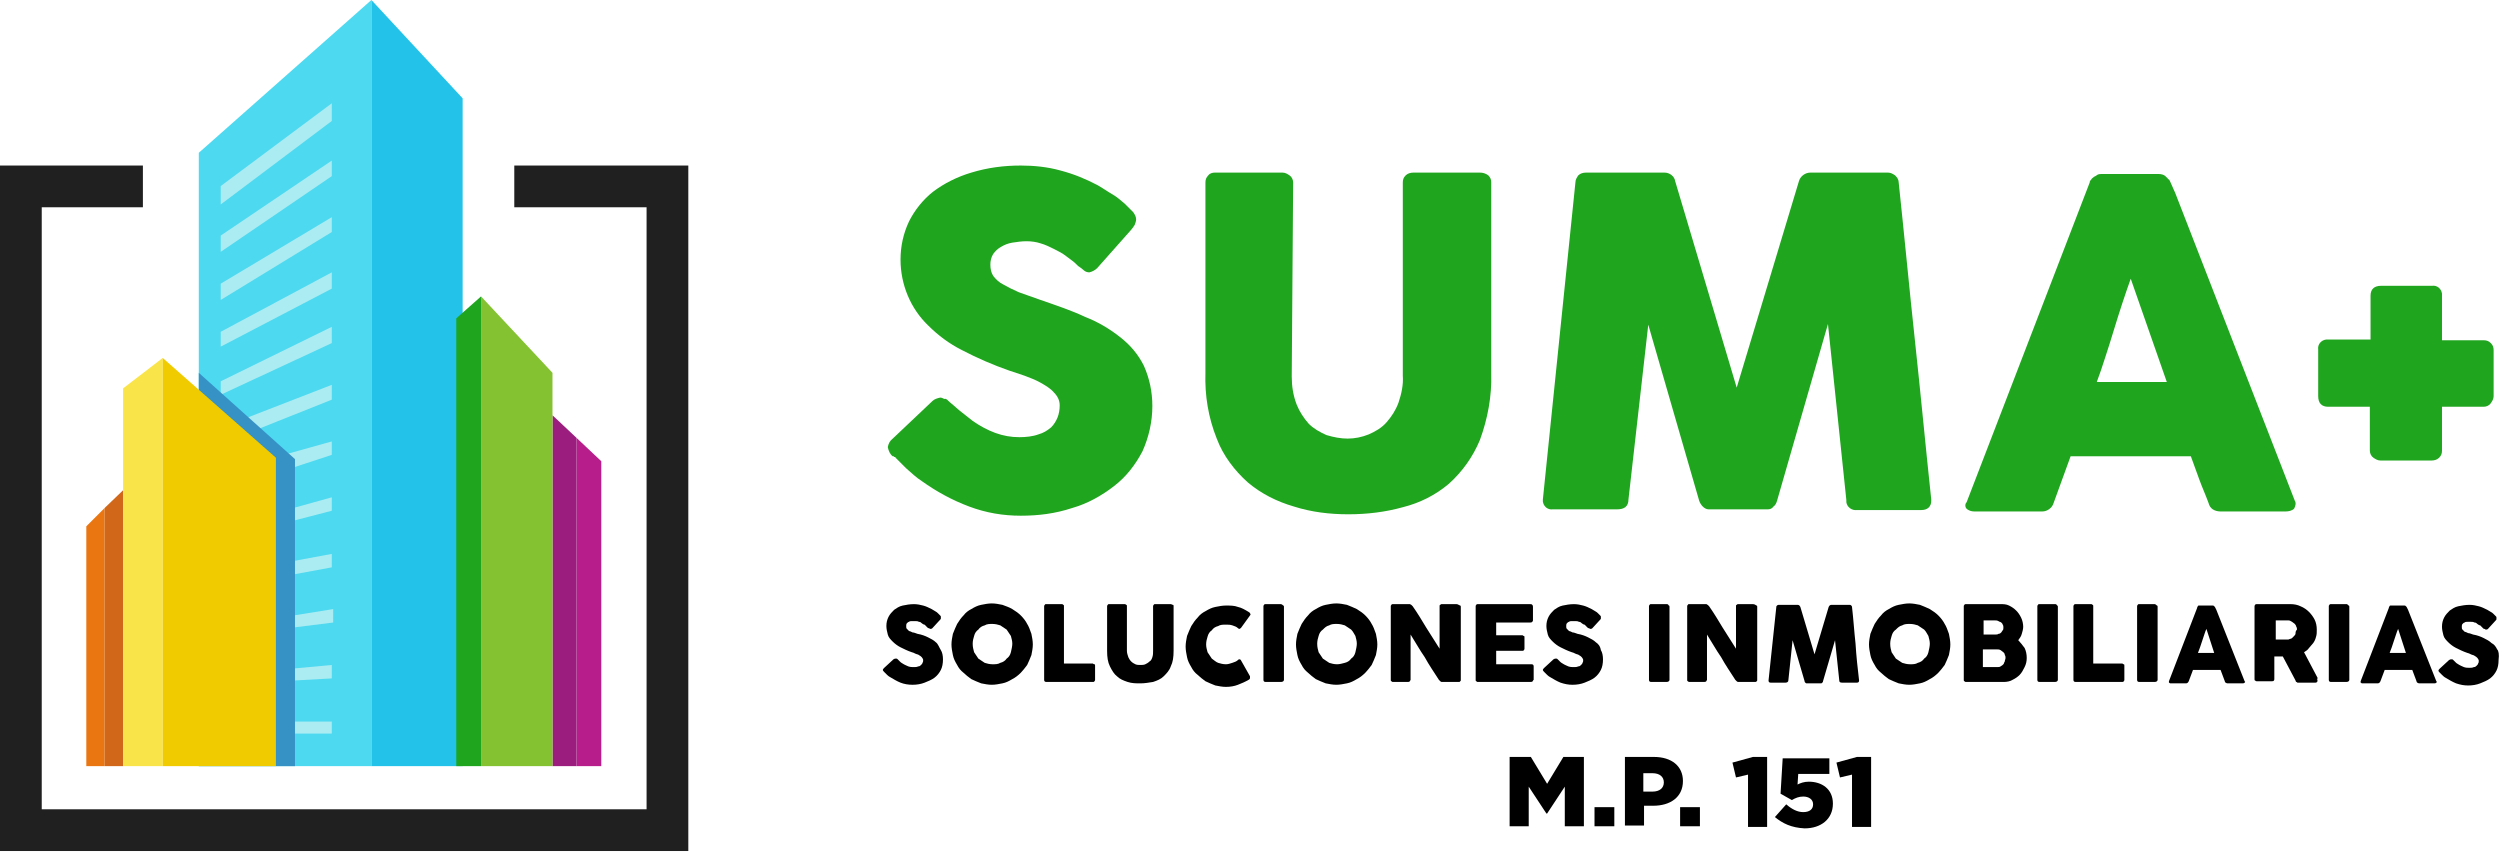 <?xml version="1.0" encoding="utf-8"?>
<!-- Generator: Adobe Illustrator 27.9.0, SVG Export Plug-In . SVG Version: 6.00 Build 0)  -->
<svg version="1.1" id="Capa_1" xmlns="http://www.w3.org/2000/svg" xmlns:xlink="http://www.w3.org/1999/xlink" x="0px" y="0px"
	 viewBox="0 0 353.4 122.7" style="enable-background:new 0 0 353.4 122.7;" xml:space="preserve">
<style type="text/css">
	.st0{fill:#1FA51E;}
	.st1{fill:#4DD9F0;}
	.st2{fill:#23C2E9;}
	.st3{fill:#ABECF2;}
	.st4{fill:#202020;}
	.st5{fill:#EA7611;}
	.st6{fill:#D16719;}
	.st7{fill:#B71D8B;}
	.st8{fill:#9B1D7E;}
	.st9{fill:#F9E449;}
	.st10{fill:#3692C5;}
	.st11{fill:#F0CB00;}
	.st12{fill:#84C231;}
</style>
<g>
	<path class="st0" d="M134.2,56.8c0.4,0.3,0.8,0.7,1.4,1.2c0.6,0.5,1.3,1,1.9,1.5c1,0.7,2.1,1.3,3.2,1.7c1.1,0.4,2.2,0.6,3.4,0.6
		c0.9,0,1.9-0.1,2.7-0.4c0.7-0.2,1.2-0.5,1.8-1c0.4-0.4,0.7-0.9,0.9-1.4s0.3-1.1,0.3-1.7c0-0.7-0.3-1.3-0.8-1.8
		c-0.5-0.6-1.2-1-1.9-1.4s-1.5-0.7-2.3-1l-2.1-0.7c-2.3-0.8-4.6-1.8-6.7-2.9c-1.8-0.9-3.4-2.1-4.8-3.5c-2.5-2.4-3.9-5.8-3.9-9.3
		c0-1.9,0.4-3.7,1.2-5.4c0.8-1.6,2-3.1,3.4-4.2c1.6-1.2,3.4-2.1,5.4-2.7c2.3-0.7,4.6-1,7-1c1.9,0,3.8,0.2,5.6,0.7
		c1.9,0.5,3.6,1.2,5.3,2.1c0.7,0.4,1.4,0.9,2.1,1.3s1.2,0.9,1.7,1.3c0.4,0.4,0.8,0.8,1.2,1.2c0.2,0.3,0.4,0.6,0.4,1
		c0,0.3-0.1,0.5-0.2,0.8c-0.2,0.3-0.4,0.6-0.6,0.8l-4.7,5.3c-0.3,0.3-0.7,0.5-1.1,0.6c-0.3,0-0.6-0.1-0.8-0.3s-0.5-0.4-0.8-0.6
		l-0.3-0.3c-0.4-0.4-0.9-0.7-1.4-1.1c-0.5-0.4-1.1-0.7-1.7-1c-0.6-0.3-1.2-0.6-1.9-0.8c-0.6-0.2-1.3-0.3-2-0.3s-1.3,0.1-2,0.2
		c-0.6,0.1-1.1,0.3-1.6,0.6c-0.4,0.2-0.8,0.6-1.1,1c-0.3,0.5-0.4,1-0.4,1.5c0,0.6,0.1,1.1,0.4,1.6c0.4,0.5,0.8,0.9,1.4,1.2
		c0.7,0.4,1.5,0.8,2.2,1.1c0.9,0.3,1.9,0.7,3.1,1.1c2.3,0.8,4.4,1.5,6.3,2.4c1.8,0.7,3.5,1.7,5,2.9c1.4,1.1,2.5,2.4,3.3,4
		c0.8,1.8,1.2,3.7,1.2,5.7c0,2.2-0.5,4.4-1.4,6.4c-1,1.9-2.3,3.6-4,4.9c-1.8,1.4-3.8,2.5-5.9,3.1c-2.4,0.8-4.8,1.1-7.3,1.1
		s-4.9-0.4-7.3-1.3c-2.4-0.9-4.6-2.1-6.7-3.6c-0.8-0.5-1.5-1.2-2.2-1.8c-0.6-0.6-1.1-1.1-1.4-1.4l-0.1-0.1c0,0,0-0.1-0.1-0.1
		c0,0,0,0-0.1,0c0,0,0-0.1-0.1-0.1c0,0,0,0-0.1,0c-0.4-0.3-0.6-0.8-0.7-1.3c0.1-0.5,0.3-0.9,0.7-1.2l5.6-5.3
		c0.3-0.3,0.7-0.4,1.1-0.5c0.2,0,0.4,0.1,0.6,0.2C133.7,56.3,133.9,56.5,134.2,56.8z"/>
	<path class="st0" d="M182.6,53.2c0,1.4,0.2,2.7,0.7,4c0.4,1,1,1.9,1.7,2.7c0.7,0.7,1.6,1.2,2.5,1.6c1,0.3,2,0.5,3,0.5s2-0.2,3-0.6
		c0.9-0.4,1.8-0.9,2.5-1.7c0.7-0.8,1.3-1.7,1.7-2.8c0.4-1.2,0.7-2.5,0.6-3.8V25.8c0-0.4,0.1-0.7,0.4-1c0.3-0.3,0.7-0.4,1.1-0.4h9.4
		c0.4,0,0.8,0.1,1.2,0.4c0.3,0.3,0.4,0.6,0.4,1v27c0.1,3.2-0.5,6.4-1.6,9.4c-1,2.4-2.5,4.5-4.4,6.2c-1.9,1.6-4.1,2.7-6.5,3.3
		c-2.5,0.7-5.1,1-7.7,1c-2.6,0-5.2-0.3-7.7-1.1c-2.4-0.7-4.6-1.8-6.5-3.4c-1.9-1.7-3.5-3.8-4.4-6.2c-1.2-3-1.7-6.1-1.6-9.3V25.8
		c0-0.4,0.1-0.7,0.4-1c0.2-0.3,0.6-0.4,0.9-0.4h9.6c0.4,0,0.7,0.2,1,0.4s0.5,0.6,0.5,1L182.6,53.2z"/>
	<path class="st0" d="M222.7,25.8c0-0.4,0.2-0.7,0.4-1c0.3-0.3,0.7-0.4,1.1-0.4h11.1c0.7,0,1.4,0.5,1.5,1.2l8.7,29.2l8.8-29.2
		c0.2-0.7,0.9-1.2,1.6-1.2h11c0.4,0,0.7,0.2,1,0.4c0.3,0.3,0.5,0.6,0.5,1c0.8,7.5,1.5,15,2.3,22.4s1.5,14.9,2.3,22.4v0.2
		c0,0.8-0.5,1.3-1.4,1.3h-9.1c-0.7,0.1-1.4-0.4-1.5-1.1c0-0.1,0-0.2,0-0.3l-2.6-24.9l-7.2,25c-0.1,0.3-0.2,0.6-0.5,0.8
		c-0.2,0.3-0.5,0.4-0.8,0.4h-8.4c-0.3,0-0.6-0.2-0.8-0.4c-0.2-0.2-0.4-0.5-0.5-0.8L233,45.9l-2.8,24.7c0,1-0.6,1.4-1.6,1.4h-9.1
		c-0.7,0.1-1.3-0.4-1.4-1.1c0-0.1,0-0.2,0-0.3L222.7,25.8z"/>
	<path class="st0" d="M295.4,25.8c0-0.2,0.1-0.3,0.2-0.4c0.1-0.2,0.3-0.3,0.4-0.4c0.2-0.1,0.4-0.2,0.5-0.3c0.2-0.1,0.4-0.1,0.5-0.1
		h8.2c0.3,0,0.7,0.1,0.9,0.3c0.2,0.2,0.4,0.4,0.6,0.6l0.8,1.8l16.9,43.5c0.2,0.3,0.1,0.7-0.1,1.1c-0.3,0.3-0.8,0.4-1.2,0.4h-9.2
		c-0.4,0-0.8-0.1-1.1-0.3c-0.3-0.2-0.5-0.5-0.6-0.9c-0.4-1.1-0.9-2.2-1.3-3.3l-1.2-3.3h-17c-0.4,1.1-0.8,2.2-1.2,3.3
		s-0.8,2.2-1.2,3.3c-0.2,0.7-0.9,1.2-1.6,1.2h-9.6c-0.4,0-0.7-0.1-1-0.3c-0.3-0.2-0.4-0.7-0.1-1L295.4,25.8z M301.2,39.4
		c-0.4,1.1-0.8,2.3-1.2,3.5s-0.8,2.5-1.2,3.8s-0.8,2.6-1.2,3.8c-0.4,1.3-0.8,2.4-1.2,3.5h9.9L301.2,39.4z"/>
	<path class="st0" d="M327.7,49.4c-0.1-0.7,0.4-1.3,1.1-1.4c0.1,0,0.2,0,0.4,0h5.9v-6.2c0-0.9,0.5-1.4,1.5-1.4h7.2
		c0.7-0.1,1.3,0.4,1.4,1.1c0,0.1,0,0.2,0,0.4v6.2h5.9c0.4,0,0.7,0.1,1,0.4c0.3,0.3,0.4,0.6,0.4,1V56c0,0.4-0.2,0.7-0.4,1
		c-0.2,0.3-0.6,0.5-1,0.5h-5.9v6.2c0,0.4-0.1,0.7-0.4,1s-0.7,0.4-1.1,0.4h-7.2c-0.4,0-0.7-0.2-1-0.4c-0.3-0.2-0.5-0.6-0.5-1v-6.2
		h-5.9c-0.9,0-1.4-0.5-1.4-1.5V49.4z"/>
</g>
<polygon class="st1" points="28.1,21.6 52.5,0 52.5,108.3 28.1,108.3 "/>
<polygon class="st2" points="65.4,13.9 52.5,0 52.5,108.3 65.4,108.3 "/>
<polygon class="st3" points="31.2,28.9 31.2,26.3 46.9,14.6 46.9,17.1 "/>
<polygon class="st3" points="31.2,35.6 31.2,33.3 46.9,22.7 46.9,24.9 "/>
<polygon class="st3" points="31.2,42.4 31.2,40.1 46.9,30.7 46.9,32.8 "/>
<polygon class="st3" points="31.2,49 31.2,46.9 46.9,38.5 46.9,40.8 "/>
<polygon class="st3" points="31.2,55.8 31.2,53.9 46.9,46.2 46.9,48.5 "/>
<polygon class="st3" points="46.9,54.4 46.9,56.5 35.6,61 33.5,59.6 "/>
<polygon class="st3" points="46.9,62.4 46.9,64.3 40.5,66.4 40.1,64.3 "/>
<polygon class="st3" points="41.5,73.6 41.5,71.8 46.9,70.3 46.9,72.2 "/>
<polygon class="st3" points="41.5,79.3 46.9,78.3 46.9,80.2 41.5,81.2 "/>
<polygon class="st3" points="41.5,88.7 41.5,87 47.1,86.1 47.1,88 "/>
<polygon class="st3" points="41.5,96.2 41.5,94.5 46.9,94 46.9,95.9 "/>
<rect x="41.5" y="102" class="st3" width="5.4" height="1.7"/>
<polygon class="st4" points="91.4,23.4 72.7,23.4 72.7,29.3 91.4,29.3 91.4,114.4 5.9,114.4 5.9,29.3 20.2,29.3 20.2,23.4 5.9,23.4 
	0,23.4 0,29.3 0,114.4 0,117.3 0,120.3 97.3,120.3 97.3,117.3 97.3,114.4 97.3,29.3 97.3,23.4 "/>
<polygon class="st5" points="14.8,108.3 12.2,108.3 12.2,74.4 14.8,71.8 "/>
<polygon class="st6" points="14.8,71.8 17.4,69.3 17.4,108.3 14.8,108.3 "/>
<polygon class="st7" points="81.5,108.3 85,108.3 85,65.2 81.5,61.9 "/>
<polygon class="st8" points="81.5,61.9 78.1,58.7 78.1,108.3 81.5,108.3 "/>
<polygon class="st9" points="17.4,54.9 23,50.6 23,108.3 17.4,108.3 "/>
<polygon class="st10" points="41.7,108.3 41.7,64.9 28.1,52.7 28.1,108.3 "/>
<polygon class="st11" points="23,50.6 39,64.7 39,108.3 23,108.3 "/>
<polygon class="st0" points="64.5,45 68,41.9 68,108.3 64.5,108.3 "/>
<polygon class="st12" points="68,41.9 78.1,52.7 78.1,108.3 68,108.3 "/>
<g>
	<path d="M132.3,90.8c-0.3-0.3-0.7-0.5-1.1-0.7c-0.4-0.2-0.9-0.4-1.5-0.5c-0.3-0.1-0.5-0.2-0.7-0.2c-0.2-0.1-0.4-0.2-0.5-0.2
		c-0.1-0.1-0.2-0.2-0.3-0.3s-0.1-0.2-0.1-0.4c0-0.1,0-0.3,0.1-0.4s0.2-0.2,0.3-0.2c0.1-0.1,0.2-0.1,0.4-0.1c0.1,0,0.3,0,0.5,0
		s0.3,0,0.5,0.1c0.2,0,0.3,0.1,0.4,0.2c0.1,0.1,0.3,0.2,0.4,0.2c0.1,0.1,0.2,0.2,0.3,0.3l0.1,0.1c0.1,0.1,0.1,0.1,0.2,0.1
		c0.1,0,0.1,0.1,0.2,0.1c0.1,0,0.2,0,0.3-0.1l1.1-1.2c0.1-0.1,0.1-0.1,0.1-0.2s0-0.1,0-0.2s0-0.1-0.1-0.2s-0.2-0.2-0.3-0.3
		c-0.1-0.1-0.2-0.2-0.4-0.3s-0.3-0.2-0.5-0.3c-0.4-0.2-0.8-0.4-1.2-0.5s-0.8-0.2-1.3-0.2c-0.6,0-1.1,0.1-1.6,0.2s-0.9,0.4-1.2,0.6
		c-0.3,0.3-0.6,0.6-0.8,1c-0.2,0.4-0.3,0.8-0.3,1.3c0,0.4,0.1,0.8,0.2,1.2c0.1,0.4,0.4,0.7,0.7,1c0.3,0.3,0.7,0.6,1.1,0.8
		c0.4,0.2,1,0.5,1.6,0.7c0.1,0,0.3,0.1,0.5,0.2s0.4,0.1,0.5,0.2c0.2,0.1,0.3,0.2,0.4,0.3c0.1,0.1,0.2,0.3,0.2,0.4s0,0.3-0.1,0.4
		c0,0.1-0.1,0.2-0.2,0.3c-0.1,0.1-0.2,0.2-0.4,0.2c-0.2,0.1-0.4,0.1-0.6,0.1c-0.3,0-0.5,0-0.8-0.1c-0.2-0.1-0.5-0.2-0.8-0.4
		c-0.2-0.1-0.3-0.2-0.4-0.3c-0.1-0.1-0.2-0.2-0.3-0.3c-0.1-0.1-0.1-0.1-0.2-0.1h-0.1c-0.1,0-0.1,0-0.3,0.1l-1.3,1.2
		c-0.1,0.1-0.2,0.2-0.2,0.3c0,0.1,0.1,0.2,0.2,0.3l0,0l0,0l0,0l0,0l0,0c0.1,0.1,0.2,0.2,0.3,0.3c0.1,0.1,0.3,0.3,0.5,0.4
		c0.5,0.3,1,0.6,1.5,0.8c0.5,0.2,1.1,0.3,1.7,0.3c0.6,0,1.2-0.1,1.7-0.3c0.5-0.2,1-0.4,1.4-0.7c0.4-0.3,0.7-0.7,0.9-1.1
		s0.3-0.9,0.3-1.5c0-0.5-0.1-1-0.3-1.3S132.6,91,132.3,90.8z"/>
	<path d="M145.2,88.2c-0.2-0.4-0.5-0.8-0.9-1.2c-0.3-0.3-0.7-0.6-1.2-0.9s-0.9-0.4-1.4-0.6c-0.5-0.1-1-0.2-1.5-0.2s-1,0.1-1.5,0.2
		s-0.9,0.3-1.4,0.6c-0.4,0.2-0.8,0.5-1.1,0.9c-0.3,0.3-0.6,0.7-0.9,1.2c-0.2,0.4-0.4,0.9-0.6,1.4c-0.1,0.5-0.2,1-0.2,1.5
		s0.1,1,0.2,1.5c0.1,0.5,0.3,0.9,0.6,1.4c0.2,0.4,0.5,0.8,0.9,1.1c0.3,0.3,0.7,0.6,1.1,0.9c0.4,0.2,0.9,0.4,1.4,0.6
		c0.5,0.1,1,0.2,1.5,0.2s1-0.1,1.5-0.2s0.9-0.3,1.4-0.6c0.4-0.2,0.8-0.5,1.2-0.9c0.3-0.3,0.6-0.7,0.9-1.1c0.2-0.4,0.4-0.9,0.6-1.4
		c0.1-0.5,0.2-1,0.2-1.5s-0.1-1-0.2-1.5C145.6,89,145.4,88.5,145.2,88.2z M142.9,92.2c-0.1,0.4-0.3,0.7-0.6,0.9
		c-0.2,0.3-0.5,0.5-0.9,0.6c-0.3,0.2-0.7,0.2-1.1,0.2s-0.8-0.1-1.1-0.2c-0.3-0.2-0.6-0.4-0.9-0.6c-0.2-0.3-0.4-0.6-0.6-0.9
		c-0.1-0.4-0.2-0.7-0.2-1.2c0-0.4,0.1-0.8,0.2-1.1c0.1-0.4,0.3-0.7,0.6-0.9c0.2-0.3,0.5-0.5,0.9-0.6c0.3-0.2,0.7-0.2,1.1-0.2
		s0.8,0.1,1.1,0.2c0.3,0.2,0.6,0.4,0.9,0.6c0.2,0.3,0.4,0.6,0.6,0.9c0.1,0.4,0.2,0.7,0.2,1.1C143.1,91.3,143,91.8,142.9,92.2z"/>
	<path d="M154.5,93.8h-4.1v-8.1c0-0.1,0-0.2-0.1-0.2c-0.1-0.1-0.1-0.1-0.2-0.1h-2.2c-0.1,0-0.2,0-0.2,0.1c-0.1,0.1-0.1,0.1-0.1,0.2
		v10.4c0,0.2,0.1,0.3,0.3,0.3h6.6c0.1,0,0.2,0,0.2-0.1c0.1-0.1,0.1-0.1,0.1-0.2v-2c0-0.1,0-0.2-0.1-0.2
		C154.6,93.9,154.5,93.8,154.5,93.8z"/>
	<path d="M165.5,85.4h-2.2c-0.1,0-0.2,0-0.2,0.1c-0.1,0.1-0.1,0.1-0.1,0.2V92c0,0.3,0,0.6-0.1,0.9s-0.2,0.5-0.4,0.6
		c-0.2,0.2-0.4,0.3-0.6,0.4c-0.2,0.1-0.5,0.1-0.7,0.1s-0.5,0-0.7-0.1s-0.4-0.2-0.6-0.4c-0.2-0.2-0.3-0.4-0.4-0.6
		c-0.1-0.3-0.2-0.6-0.2-0.9v-6.3c0-0.1,0-0.2-0.1-0.2c-0.1-0.1-0.2-0.1-0.2-0.1h-2.2c-0.1,0-0.2,0-0.2,0.1c-0.1,0.1-0.1,0.1-0.1,0.2
		V92c0,0.9,0.1,1.6,0.4,2.2c0.3,0.6,0.6,1.1,1,1.4c0.4,0.4,0.9,0.6,1.5,0.8c0.6,0.2,1.2,0.2,1.8,0.2s1.2-0.1,1.8-0.2
		c0.6-0.2,1.1-0.4,1.5-0.8s0.8-0.8,1-1.4c0.3-0.6,0.4-1.3,0.4-2.2v-6.3c0-0.1,0-0.2-0.1-0.2C165.7,85.5,165.6,85.4,165.5,85.4z"/>
	<path d="M175.4,93.3c-0.1-0.1-0.1-0.1-0.2-0.1c-0.1,0-0.1,0-0.2,0.1c-0.2,0.2-0.5,0.3-0.8,0.4s-0.6,0.2-0.9,0.2
		c-0.4,0-0.8-0.1-1.1-0.2s-0.6-0.4-0.9-0.6c-0.2-0.3-0.4-0.6-0.6-0.9c-0.1-0.4-0.2-0.7-0.2-1.1s0.1-0.8,0.2-1.1
		c0.1-0.4,0.3-0.7,0.6-0.9c0.2-0.3,0.5-0.5,0.9-0.6c0.3-0.2,0.7-0.2,1.1-0.2c0.3,0,0.6,0,0.9,0.1c0.3,0.1,0.6,0.2,0.8,0.4
		c0.1,0.1,0.2,0.1,0.2,0.1c0.1,0,0.1-0.1,0.2-0.1l1.3-1.8c0.1-0.1,0.1-0.2,0-0.3c0-0.1-0.1-0.1-0.2-0.2c-0.5-0.3-1-0.6-1.5-0.7
		c-0.5-0.2-1.1-0.2-1.7-0.2c-0.5,0-1,0.1-1.5,0.2s-0.9,0.3-1.4,0.6c-0.4,0.2-0.8,0.5-1.1,0.9c-0.3,0.3-0.6,0.7-0.9,1.2
		c-0.2,0.4-0.4,0.9-0.6,1.4c-0.1,0.5-0.2,1-0.2,1.5s0.1,1,0.2,1.5c0.1,0.5,0.3,0.9,0.6,1.4c0.2,0.4,0.5,0.8,0.9,1.1
		c0.3,0.3,0.7,0.6,1.1,0.9c0.4,0.2,0.9,0.4,1.4,0.6c0.5,0.1,1,0.2,1.5,0.2c0.6,0,1.2-0.1,1.7-0.3c0.5-0.2,1-0.4,1.5-0.7
		c0.1,0,0.1-0.1,0.2-0.2c0-0.1,0-0.2,0-0.3L175.4,93.3z"/>
	<path d="M181,85.4h-2.1c-0.1,0-0.2,0-0.2,0.1c-0.1,0.1-0.1,0.1-0.1,0.2v10.4c0,0.2,0.1,0.3,0.3,0.3h2.2c0.2,0,0.4-0.1,0.4-0.3V85.8
		c0-0.1,0-0.2-0.1-0.2C181.2,85.4,181.1,85.4,181,85.4z"/>
	<path d="M193.9,88.2c-0.2-0.4-0.5-0.8-0.9-1.2c-0.3-0.3-0.7-0.6-1.2-0.9c-0.4-0.2-0.9-0.4-1.4-0.6c-0.5-0.1-1-0.2-1.5-0.2
		s-1,0.1-1.5,0.2s-0.9,0.3-1.4,0.6c-0.4,0.2-0.8,0.5-1.1,0.9c-0.3,0.3-0.6,0.7-0.9,1.2c-0.2,0.4-0.4,0.9-0.6,1.4
		c-0.1,0.5-0.2,1-0.2,1.5s0.1,1,0.2,1.5c0.1,0.5,0.3,0.9,0.6,1.4c0.2,0.4,0.5,0.8,0.9,1.1c0.3,0.3,0.7,0.6,1.1,0.9
		c0.4,0.2,0.9,0.4,1.4,0.6c0.5,0.1,1,0.2,1.5,0.2s1-0.1,1.5-0.2s0.9-0.3,1.4-0.6c0.4-0.2,0.8-0.5,1.2-0.9c0.3-0.3,0.6-0.7,0.9-1.1
		c0.2-0.4,0.4-0.9,0.6-1.4c0.1-0.5,0.2-1,0.2-1.5s-0.1-1-0.2-1.5C194.3,89,194.1,88.5,193.9,88.2z M191.6,92.2
		c-0.1,0.4-0.3,0.7-0.6,0.9c-0.2,0.3-0.5,0.5-0.9,0.6s-0.7,0.2-1.1,0.2c-0.4,0-0.8-0.1-1.1-0.2c-0.3-0.2-0.6-0.4-0.9-0.6
		c-0.2-0.3-0.4-0.6-0.6-0.9c-0.1-0.4-0.2-0.7-0.2-1.2c0-0.4,0.1-0.8,0.2-1.1c0.1-0.4,0.3-0.7,0.6-0.9c0.3-0.3,0.5-0.5,0.9-0.6
		c0.3-0.2,0.7-0.2,1.1-0.2c0.4,0,0.8,0.1,1.1,0.2c0.3,0.2,0.6,0.4,0.9,0.6c0.3,0.3,0.4,0.6,0.6,0.9c0.1,0.4,0.2,0.7,0.2,1.1
		C191.8,91.3,191.7,91.8,191.6,92.2z"/>
	<path d="M205.9,85.4h-2.1c-0.1,0-0.1,0-0.2,0.1c-0.1,0-0.1,0.1-0.1,0.2v6c-0.6-1-1.3-2-1.9-3s-1.2-2-1.9-3
		c-0.1-0.1-0.1-0.1-0.2-0.2c-0.1,0-0.1-0.1-0.2-0.1h-2.4c-0.1,0-0.2,0-0.2,0.1c-0.1,0.1-0.1,0.1-0.1,0.2v10.4c0,0.1,0,0.2,0.1,0.2
		c0.1,0.1,0.1,0.1,0.2,0.1h2.1c0.1,0,0.2,0,0.3-0.1c0-0.1,0.1-0.1,0.1-0.2v-6.4c0.7,1.1,1.3,2.2,2,3.2c0.6,1.1,1.3,2.1,2,3.2
		c0.1,0.1,0.1,0.1,0.2,0.2c0,0,0.1,0.1,0.2,0.1h2.4c0.1,0,0.2,0,0.2-0.1c0.1,0,0.1-0.1,0.1-0.2V85.8c0-0.1,0-0.2-0.1-0.2
		C206,85.4,206,85.4,205.9,85.4z"/>
	<path d="M216.5,93.9h-5V92h3.7c0.1,0,0.2,0,0.2-0.1c0.1-0.1,0.1-0.1,0.1-0.2v-1.6c0-0.1,0-0.2-0.1-0.2s-0.1-0.1-0.2-0.1h-3.7v-1.8
		h4.8c0.1,0,0.2,0,0.3-0.1s0.1-0.2,0.1-0.2v-1.9c0-0.1,0-0.2-0.1-0.3c-0.1-0.1-0.1-0.1-0.3-0.1h-7.4c-0.1,0-0.2,0-0.2,0.1
		c-0.1,0.1-0.1,0.1-0.1,0.2v10.4c0,0.1,0,0.2,0.1,0.2c0.1,0.1,0.1,0.1,0.2,0.1h7.5c0.2,0,0.3-0.1,0.3-0.2l0.1-0.1v-1.9
		C216.8,94,216.7,93.9,216.5,93.9z"/>
	<path d="M225.6,90.8c-0.3-0.3-0.7-0.5-1.1-0.7c-0.4-0.2-0.9-0.4-1.5-0.5c-0.3-0.1-0.5-0.2-0.7-0.2c-0.2-0.1-0.4-0.2-0.5-0.2
		c-0.1-0.1-0.2-0.2-0.3-0.3c-0.1-0.1-0.1-0.2-0.1-0.4c0-0.1,0-0.3,0.1-0.4s0.2-0.2,0.3-0.2c0.1-0.1,0.2-0.1,0.4-0.1
		c0.1,0,0.3,0,0.5,0s0.3,0,0.5,0.1c0.2,0,0.3,0.1,0.4,0.2c0.1,0.1,0.3,0.2,0.4,0.2c0.1,0.1,0.2,0.2,0.3,0.3l0.1,0.1
		c0.1,0.1,0.1,0.1,0.2,0.1c0.1,0,0.1,0.1,0.2,0.1c0.1,0,0.2,0,0.3-0.1l1.1-1.2c0.1-0.1,0.1-0.1,0.1-0.2s0-0.1,0-0.2s0-0.1-0.1-0.2
		s-0.2-0.2-0.3-0.3c-0.1-0.1-0.2-0.2-0.4-0.3c-0.2-0.1-0.3-0.2-0.5-0.3c-0.4-0.2-0.8-0.4-1.2-0.5s-0.8-0.2-1.3-0.2
		c-0.6,0-1.1,0.1-1.6,0.2s-0.9,0.4-1.2,0.6c-0.3,0.3-0.6,0.6-0.8,1s-0.3,0.8-0.3,1.3c0,0.4,0.1,0.8,0.2,1.2c0.1,0.4,0.4,0.7,0.7,1
		s0.7,0.6,1.1,0.8c0.4,0.2,1,0.5,1.6,0.7c0.1,0,0.3,0.1,0.5,0.2s0.4,0.1,0.5,0.2c0.2,0.1,0.3,0.2,0.4,0.3c0.1,0.1,0.2,0.3,0.2,0.4
		s0,0.3-0.1,0.4c0,0.1-0.1,0.2-0.2,0.3c-0.1,0.1-0.2,0.2-0.4,0.2c-0.2,0.1-0.4,0.1-0.6,0.1c-0.3,0-0.5,0-0.8-0.1
		c-0.2-0.1-0.5-0.2-0.8-0.4c-0.2-0.1-0.3-0.2-0.4-0.3c-0.1-0.1-0.2-0.2-0.3-0.3c-0.1-0.1-0.1-0.1-0.2-0.1h-0.1c-0.1,0-0.1,0-0.3,0.1
		l-1.3,1.2c-0.1,0.1-0.2,0.2-0.2,0.3c0,0.1,0.1,0.2,0.2,0.3l0,0l0,0l0,0l0,0l0,0c0.1,0.1,0.2,0.2,0.3,0.3c0.1,0.1,0.3,0.3,0.5,0.4
		c0.5,0.3,1,0.6,1.5,0.8c0.6,0.2,1.1,0.3,1.7,0.3c0.6,0,1.2-0.1,1.7-0.3c0.5-0.2,1-0.4,1.4-0.7c0.4-0.3,0.7-0.7,0.9-1.1
		s0.3-0.9,0.3-1.5c0-0.5-0.1-1-0.3-1.3C226.2,91.3,225.9,91,225.6,90.8z"/>
	<path d="M235.6,85.4h-2.2c-0.1,0-0.2,0-0.2,0.1c-0.1,0.1-0.1,0.1-0.1,0.2v10.4c0,0.2,0.1,0.3,0.3,0.3h2.2c0.2,0,0.4-0.1,0.4-0.3
		V85.8c0-0.1,0-0.2-0.1-0.2C235.8,85.4,235.7,85.4,235.6,85.4z"/>
	<path d="M247.8,85.4h-2.1c-0.1,0-0.1,0-0.2,0.1c-0.1,0-0.1,0.1-0.1,0.2v6c-0.6-1-1.3-2-1.9-3s-1.2-2-1.9-3
		c-0.1-0.1-0.1-0.1-0.2-0.2c-0.1,0-0.1-0.1-0.2-0.1h-2.4c-0.1,0-0.2,0-0.2,0.1c-0.1,0.1-0.1,0.1-0.1,0.2v10.4c0,0.1,0,0.2,0.1,0.2
		c0.1,0.1,0.1,0.1,0.2,0.1h2.1c0.1,0,0.2,0,0.3-0.1c0-0.1,0.1-0.1,0.1-0.2v-6.4c0.7,1.1,1.3,2.2,2,3.2c0.6,1.1,1.3,2.1,2,3.2
		c0.1,0.1,0.1,0.1,0.2,0.2c0,0,0.1,0.1,0.2,0.1h2.4c0.1,0,0.2,0,0.2-0.1c0.1,0,0.1-0.1,0.1-0.2V85.8c0-0.1,0-0.2-0.1-0.2
		C248,85.4,247.9,85.4,247.8,85.4z"/>
	<path d="M261.8,85.8c0-0.1-0.1-0.2-0.1-0.2c-0.1-0.1-0.2-0.1-0.2-0.1h-2.6c-0.2,0-0.3,0.1-0.4,0.3l-2,6.7l-2-6.7
		c-0.1-0.2-0.2-0.3-0.4-0.3h-2.6c-0.1,0-0.2,0-0.3,0.1s-0.1,0.1-0.1,0.2L250,96.2c0,0.2,0.1,0.3,0.3,0.3h2.1c0.2,0,0.4-0.1,0.4-0.3
		l0.6-5.7l1.7,5.8c0,0.1,0,0.1,0.1,0.2s0.1,0.1,0.2,0.1h2c0.1,0,0.1,0,0.2-0.1s0.1-0.1,0.1-0.2l1.7-5.8l0.6,5.7
		c0,0.2,0.1,0.3,0.4,0.3h2.1c0.2,0,0.3-0.1,0.3-0.3l0,0c-0.2-1.7-0.4-3.5-0.5-5.2C262.1,89.2,262,87.5,261.8,85.8z"/>
	<path d="M274.9,88.2c-0.2-0.4-0.5-0.8-0.9-1.2c-0.3-0.3-0.7-0.6-1.2-0.9c-0.4-0.2-0.9-0.4-1.4-0.6c-0.5-0.1-1-0.2-1.5-0.2
		s-1,0.1-1.5,0.2s-0.9,0.3-1.4,0.6c-0.4,0.2-0.8,0.5-1.1,0.9c-0.3,0.3-0.6,0.7-0.9,1.2c-0.2,0.4-0.4,0.9-0.6,1.4
		c-0.1,0.5-0.2,1-0.2,1.5s0.1,1,0.2,1.5s0.3,0.9,0.6,1.4c0.2,0.4,0.5,0.8,0.9,1.1c0.3,0.3,0.7,0.6,1.1,0.9c0.4,0.2,0.9,0.4,1.4,0.6
		c0.5,0.1,1,0.2,1.5,0.2s1-0.1,1.5-0.2s0.9-0.3,1.4-0.6c0.4-0.2,0.8-0.5,1.2-0.9c0.3-0.3,0.6-0.7,0.9-1.1c0.2-0.4,0.4-0.9,0.6-1.4
		c0.1-0.5,0.2-1,0.2-1.5s-0.1-1-0.2-1.5C275.3,89,275.1,88.5,274.9,88.2z M272.6,92.2c-0.1,0.4-0.3,0.7-0.6,0.9
		c-0.2,0.3-0.5,0.5-0.9,0.6c-0.3,0.2-0.7,0.2-1.1,0.2s-0.8-0.1-1.1-0.2c-0.3-0.2-0.6-0.4-0.9-0.6c-0.2-0.3-0.4-0.6-0.6-0.9
		c-0.1-0.4-0.2-0.7-0.2-1.2c0-0.4,0.1-0.8,0.2-1.1c0.1-0.4,0.3-0.7,0.6-0.9c0.3-0.3,0.5-0.5,0.9-0.6c0.3-0.2,0.7-0.2,1.1-0.2
		s0.8,0.1,1.1,0.2c0.3,0.2,0.6,0.4,0.9,0.6c0.3,0.3,0.4,0.6,0.6,0.9c0.1,0.4,0.2,0.7,0.2,1.1C272.8,91.3,272.7,91.8,272.6,92.2z"/>
	<path d="M285.3,90.5c0.2-0.3,0.4-0.5,0.5-0.9c0.1-0.3,0.2-0.7,0.2-1c0-0.4-0.1-0.9-0.3-1.3c-0.2-0.4-0.4-0.7-0.7-1
		c-0.3-0.3-0.6-0.5-1-0.7s-0.8-0.2-1.2-0.2h-4.9c-0.1,0-0.2,0-0.2,0.1c-0.1,0.1-0.1,0.1-0.1,0.2v10.4c0,0.1,0,0.2,0.1,0.2
		c0.1,0.1,0.1,0.1,0.2,0.1h5.4c0.4,0,0.9-0.1,1.2-0.3c0.4-0.2,0.7-0.4,1-0.7c0.3-0.3,0.5-0.7,0.7-1.1s0.3-0.8,0.3-1.3
		s-0.1-1-0.3-1.4C285.9,91.2,285.6,90.8,285.3,90.5z M280.4,87.7h1.6c0.2,0,0.3,0,0.5,0.1c0.1,0.1,0.3,0.1,0.4,0.2s0.2,0.2,0.2,0.3
		c0.1,0.1,0.1,0.3,0.1,0.4c0,0.2,0,0.3-0.1,0.4s-0.1,0.2-0.2,0.3c-0.1,0.1-0.2,0.2-0.4,0.2c-0.1,0.1-0.3,0.1-0.5,0.1h-1.6V87.7z
		 M283.4,93.5c-0.1,0.1-0.1,0.3-0.2,0.4s-0.2,0.2-0.4,0.3c-0.1,0.1-0.3,0.1-0.5,0.1h-2v-2.5h2c0.2,0,0.3,0,0.5,0.1
		c0.1,0.1,0.3,0.2,0.4,0.3c0.1,0.1,0.2,0.2,0.2,0.4c0.1,0.1,0.1,0.3,0.1,0.4C283.5,93.2,283.4,93.3,283.4,93.5z"/>
	<path d="M290.5,85.4h-2.2c-0.1,0-0.2,0-0.2,0.1c-0.1,0.1-0.1,0.1-0.1,0.2v10.4c0,0.2,0.1,0.3,0.3,0.3h2.2c0.2,0,0.4-0.1,0.4-0.3
		V85.8c0-0.1,0-0.2-0.1-0.2C290.7,85.4,290.6,85.4,290.5,85.4z"/>
	<path d="M300,93.8h-4.1v-8.1c0-0.1,0-0.2-0.1-0.2c-0.1-0.1-0.1-0.1-0.2-0.1h-2.2c-0.1,0-0.2,0-0.2,0.1c-0.1,0.1-0.1,0.1-0.1,0.2
		v10.4c0,0.2,0.1,0.3,0.3,0.3h6.6c0.1,0,0.2,0,0.2-0.1c0.1-0.1,0.1-0.1,0.1-0.2v-2c0-0.1,0-0.2-0.1-0.2
		C300.1,93.9,300.1,93.8,300,93.8z"/>
	<path d="M304.6,85.4h-2.2c-0.1,0-0.2,0-0.2,0.1c-0.1,0.1-0.1,0.1-0.1,0.2v10.4c0,0.2,0.1,0.3,0.3,0.3h2.2c0.2,0,0.4-0.1,0.4-0.3
		V85.8c0-0.1,0-0.2-0.1-0.2C304.7,85.4,304.6,85.4,304.6,85.4z"/>
	<path d="M313.3,86.2l-0.2-0.4l-0.1-0.1c-0.1-0.1-0.1-0.1-0.2-0.1h-1.9h-0.1c0,0-0.1,0-0.1,0.1l-0.1,0.1v0.1l-4,10.4
		c0,0.1,0,0.2,0,0.2c0.1,0,0.1,0.1,0.2,0.1h2.2c0.2,0,0.3-0.1,0.4-0.3c0.1-0.3,0.2-0.5,0.3-0.8c0.1-0.3,0.2-0.5,0.3-0.8h3.9
		c0.1,0.3,0.2,0.5,0.3,0.8c0.1,0.3,0.2,0.5,0.3,0.8c0,0.1,0.1,0.2,0.1,0.2c0.1,0,0.1,0.1,0.3,0.1h2.1c0.1,0,0.2,0,0.3-0.1
		c0.1-0.1,0.1-0.1,0-0.2L313.3,86.2z M310.7,92.3c0.1-0.3,0.2-0.5,0.3-0.8c0.1-0.3,0.2-0.6,0.3-0.9c0.1-0.3,0.2-0.6,0.3-0.9
		c0.1-0.3,0.2-0.6,0.3-0.8l1.1,3.4C313,92.3,310.7,92.3,310.7,92.3z"/>
	<path d="M327.6,95.8l-1.9-3.6c0.3-0.2,0.5-0.3,0.7-0.6c0.2-0.2,0.4-0.5,0.6-0.7c0.2-0.3,0.3-0.5,0.4-0.9c0.1-0.3,0.1-0.6,0.1-1
		c0-0.5-0.1-1-0.3-1.4c-0.2-0.4-0.5-0.8-0.8-1.1c-0.3-0.3-0.7-0.6-1.2-0.8c-0.4-0.2-0.9-0.3-1.4-0.3H319c-0.1,0-0.2,0-0.2,0.1
		c-0.1,0.1-0.1,0.1-0.1,0.2V96c0,0.1,0,0.2,0.1,0.2c0.1,0.1,0.1,0.1,0.2,0.1h2.2c0.2,0,0.3-0.1,0.3-0.3v-3.2h1.2l1.8,3.4
		c0,0.1,0.1,0.2,0.1,0.2c0.1,0,0.1,0.1,0.2,0.1h2.5c0.1,0,0.2,0,0.2-0.1c0.1,0,0.1-0.1,0.1-0.2s0-0.2-0.1-0.2
		C327.7,95.9,327.6,95.8,327.6,95.8z M324.5,89.5c0,0.2-0.1,0.3-0.2,0.4s-0.2,0.2-0.3,0.3c-0.1,0.1-0.3,0.1-0.5,0.2
		c-0.1,0-0.2,0-0.2,0c-0.1,0-0.1,0-0.2,0h-1.4v-2.7h1c0.1,0,0.3,0,0.4,0s0.3,0,0.4,0c0.2,0,0.3,0.1,0.5,0.2c0.1,0.1,0.3,0.2,0.4,0.3
		c0.1,0.1,0.2,0.3,0.2,0.4c0.1,0.1,0.1,0.3,0.1,0.4C324.5,89.2,324.5,89.4,324.5,89.5z"/>
	<path d="M331.7,85.4h-2.2c-0.1,0-0.2,0-0.2,0.1c-0.1,0.1-0.1,0.1-0.1,0.2v10.4c0,0.2,0.1,0.3,0.3,0.3h2.2c0.2,0,0.4-0.1,0.4-0.3
		V85.8c0-0.1,0-0.2-0.1-0.2C331.8,85.4,331.8,85.4,331.7,85.4z"/>
	<path d="M340.4,86.2l-0.2-0.4l-0.1-0.1c-0.1-0.1-0.1-0.1-0.2-0.1H338h-0.1c0,0-0.1,0-0.1,0.1l-0.1,0.1v0.1l-4,10.4
		c0,0.1,0,0.2,0,0.2c0.1,0,0.1,0.1,0.2,0.1h2.2c0.2,0,0.3-0.1,0.4-0.3c0.1-0.3,0.2-0.5,0.3-0.8c0.1-0.3,0.2-0.5,0.3-0.8h3.9
		c0.1,0.3,0.2,0.5,0.3,0.8c0.1,0.3,0.2,0.5,0.3,0.8c0,0.1,0.1,0.2,0.1,0.2c0.1,0,0.1,0.1,0.3,0.1h2.1c0.1,0,0.2,0,0.3-0.1
		c0.1-0.1,0.1-0.1,0-0.2L340.4,86.2z M337.8,92.3c0.1-0.3,0.2-0.5,0.3-0.8c0.1-0.3,0.2-0.6,0.3-0.9c0.1-0.3,0.2-0.6,0.3-0.9
		c0.1-0.3,0.2-0.6,0.3-0.8l1.1,3.4C340.1,92.3,337.8,92.3,337.8,92.3z"/>
	<path d="M353,91.8c-0.2-0.4-0.4-0.7-0.8-0.9c-0.3-0.3-0.7-0.5-1.1-0.7s-0.9-0.4-1.5-0.5c-0.3-0.1-0.5-0.2-0.7-0.2
		c-0.2-0.1-0.4-0.2-0.5-0.2c-0.1-0.1-0.2-0.2-0.3-0.3c-0.1-0.1-0.1-0.2-0.1-0.4c0-0.1,0-0.3,0.1-0.4s0.2-0.2,0.3-0.2
		c0.1-0.1,0.2-0.1,0.4-0.1c0.1,0,0.3,0,0.5,0s0.3,0,0.5,0.1c0.2,0,0.3,0.1,0.4,0.2s0.3,0.2,0.4,0.2c0.1,0.1,0.2,0.2,0.3,0.3l0.1,0.1
		c0.1,0.1,0.1,0.1,0.2,0.1s0.1,0.1,0.2,0.1s0.2,0,0.3-0.1l1.1-1.2c0.1-0.1,0.1-0.1,0.1-0.2s0-0.1,0-0.2s0-0.1-0.1-0.2
		s-0.2-0.2-0.3-0.3s-0.2-0.2-0.4-0.3c-0.2-0.1-0.3-0.2-0.5-0.3c-0.4-0.2-0.8-0.4-1.2-0.5s-0.8-0.2-1.3-0.2c-0.6,0-1.1,0.1-1.6,0.2
		s-0.9,0.4-1.2,0.6c-0.3,0.3-0.6,0.6-0.8,1c-0.2,0.4-0.3,0.8-0.3,1.3c0,0.4,0.1,0.8,0.2,1.2c0.1,0.4,0.4,0.7,0.7,1
		c0.3,0.3,0.7,0.6,1.1,0.8c0.4,0.2,1,0.5,1.6,0.7c0.1,0,0.3,0.1,0.5,0.2s0.4,0.1,0.5,0.2c0.2,0.1,0.3,0.2,0.4,0.3
		c0.1,0.1,0.2,0.3,0.2,0.4s0,0.3-0.1,0.4c0,0.1-0.1,0.2-0.2,0.3c-0.1,0.1-0.2,0.2-0.4,0.2c-0.2,0.1-0.4,0.1-0.6,0.1
		c-0.3,0-0.5,0-0.8-0.1c-0.2-0.1-0.5-0.2-0.8-0.4c-0.2-0.1-0.3-0.2-0.4-0.3c-0.1-0.1-0.2-0.2-0.3-0.3c-0.1-0.1-0.1-0.1-0.2-0.1h-0.1
		c-0.1,0-0.1,0-0.3,0.1l-1.3,1.2c-0.1,0.1-0.2,0.2-0.2,0.3c0,0.1,0.1,0.2,0.2,0.3l0,0l0,0l0,0l0,0l0,0c0.1,0.1,0.2,0.2,0.3,0.3
		c0.1,0.1,0.3,0.3,0.5,0.4c0.5,0.3,1,0.6,1.5,0.8c0.6,0.2,1.1,0.3,1.7,0.3s1.2-0.1,1.7-0.3c0.5-0.2,1-0.4,1.4-0.7
		c0.4-0.3,0.7-0.7,0.9-1.1c0.2-0.4,0.3-0.9,0.3-1.5C353.3,92.5,353.2,92,353,91.8z"/>
</g>
<g>
	<path d="M213.5,107h2.9l2.3,3.8l2.3-3.8h2.9v9.8h-2.7v-5.6l-2.5,3.8h-0.1l-2.5-3.8v5.6h-2.7V107z"/>
	<path d="M225.4,114.1h2.8v2.7h-2.8V114.1z"/>
	<path d="M229.6,107h4.2c2.5,0,4.1,1.3,4.1,3.4v0c0,2.3-1.8,3.5-4.2,3.5h-1.3v2.8h-2.7V107z M233.6,111.9c1,0,1.6-0.5,1.6-1.3v0
		c0-0.8-0.6-1.3-1.6-1.3h-1.3v2.6H233.6z"/>
	<path d="M237.5,114.1h2.8v2.7h-2.8V114.1z"/>
	<path d="M247.1,109.5l-1.7,0.4l-0.5-2.1l2.9-0.8h2v9.9h-2.7V109.5z"/>
	<path d="M250.9,115.5l1.6-1.8c0.8,0.7,1.6,1.1,2.4,1.1c0.9,0,1.4-0.4,1.4-1.1v0c0-0.7-0.6-1.1-1.4-1.1c-0.6,0-1.1,0.2-1.6,0.5
		l-1.6-0.9l0.3-5h6.6v2.2h-4.4l-0.1,1.5c0.4-0.2,0.9-0.4,1.6-0.4c1.8,0,3.4,1,3.4,3.1v0c0,2.2-1.7,3.5-4,3.5
		C253.2,117,252,116.4,250.9,115.5z"/>
	<path d="M261.8,109.5l-1.7,0.4l-0.5-2.1l2.9-0.8h2v9.9h-2.7V109.5z"/>
</g>
</svg>
